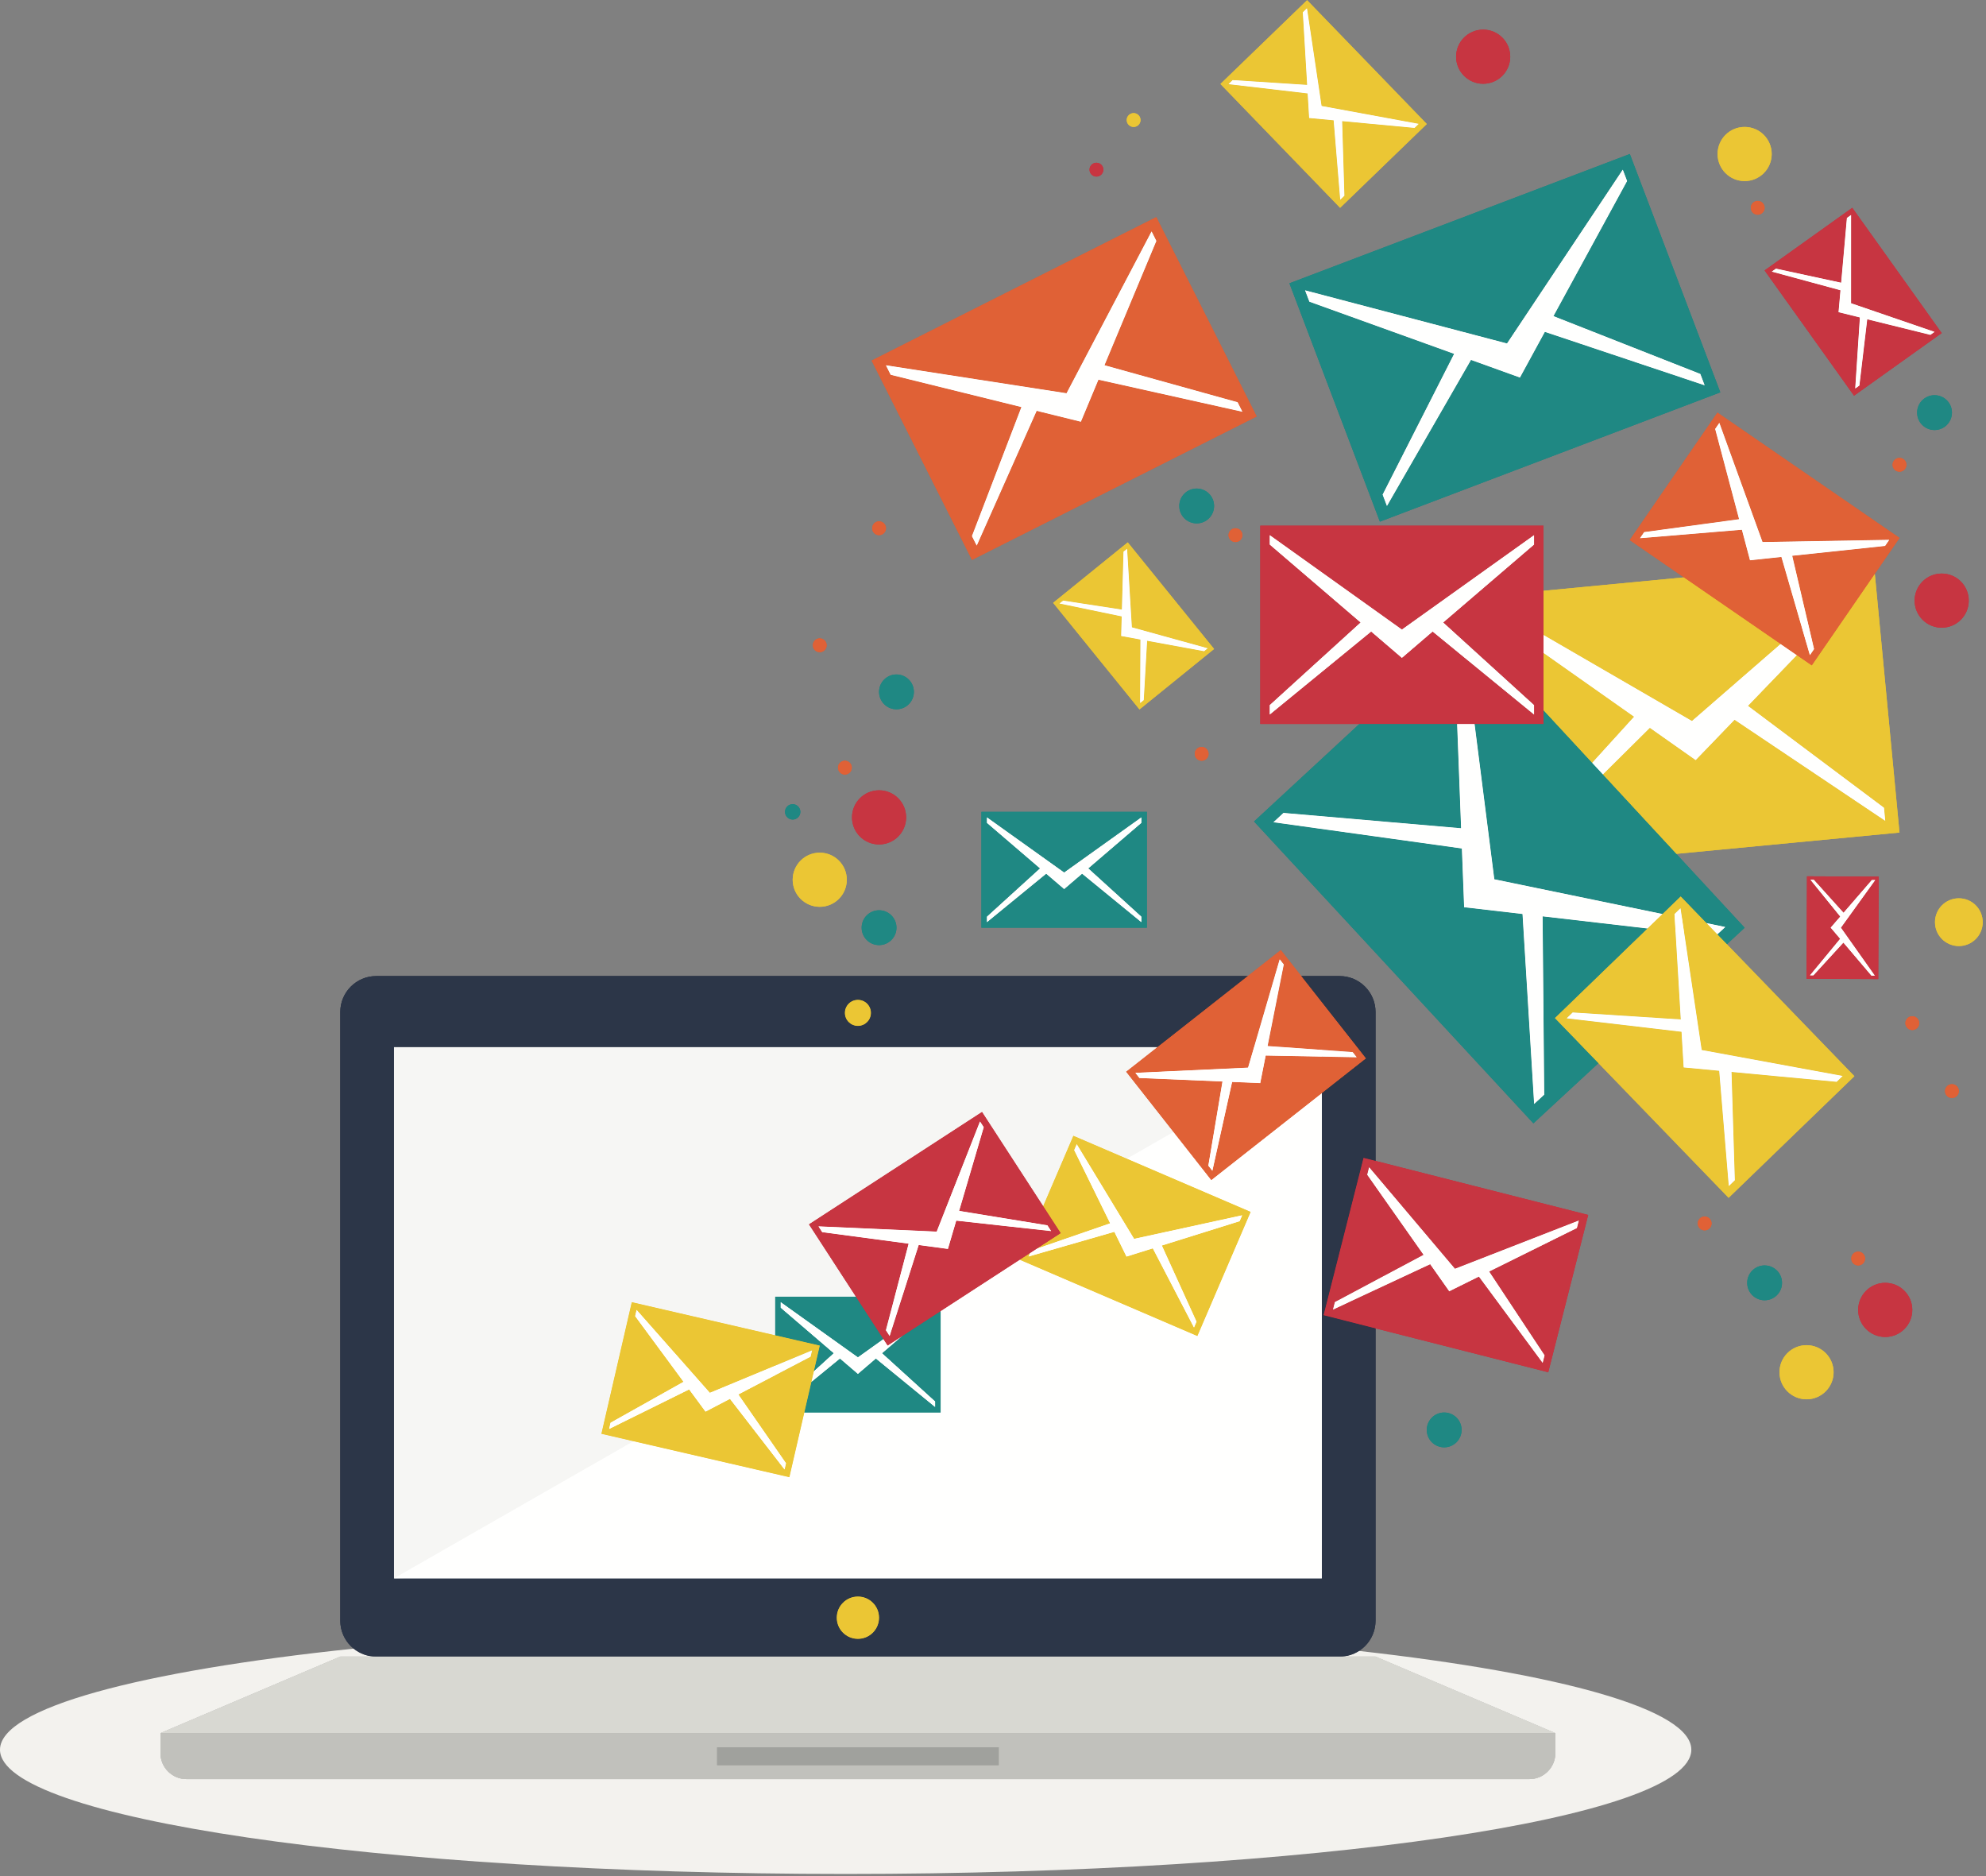 <?xml version="1.0" encoding="UTF-8"?>
<svg width="433px" height="409px" viewBox="0 0 433 409" version="1.1" xmlns="http://www.w3.org/2000/svg" xmlns:xlink="http://www.w3.org/1999/xlink">
    <rect x="0" y="0" width="433" height="409" fill="#808080" stroke="none"/>
    <!-- Generator: Sketch 48.2 (47327) - http://www.bohemiancoding.com/sketch -->
    <title>Graphic</title>
    <desc>Created with Sketch.</desc>
    <defs></defs>
    <g id="Message-Page" stroke="none" stroke-width="1" fill="none" fill-rule="evenodd" transform="translate(-158, -221)">
        <g id="Graphic" transform="translate(158, 221)">
            <g>
                <path d="M82.001,212.763 L292.092,212.763 C296.387,212.763 299.9,216.276 299.9,220.571 L299.9,353.297 C299.9,357.591 296.387,361.104 292.092,361.104 L82.001,361.104 C77.707,361.104 74.194,357.591 74.194,353.297 L74.194,220.571 C74.194,216.276 77.707,212.763 82.001,212.763" id="Fill-30" fill="#1E273B"></path>
                <polyline id="Fill-31" fill="#F6F6F4" points="85.904 228.251 288.188 228.251 288.188 336.847 85.904 344.056 85.904 228.251"></polyline>
                <path d="M187.047,223.622 C188.615,223.622 189.886,222.352 189.886,220.784 C189.886,219.216 188.615,217.945 187.047,217.945 C185.478,217.945 184.208,219.216 184.208,220.784 C184.208,222.352 185.478,223.622 187.047,223.622" id="Fill-32" fill="#EBC62A"></path>
                <path d="M187.046,357.235 C189.593,357.235 191.659,355.17 191.659,352.622 C191.659,350.074 189.593,348.01 187.046,348.01 C184.496,348.01 182.433,350.074 182.433,352.622 C182.433,355.17 184.496,357.235 187.046,357.235" id="Fill-33" fill="#EBC62A"></path>
                <polyline id="Fill-34" fill="#D8D8D2" points="74.194 361.104 299.9 361.104 339.101 377.782 34.993 377.782 74.194 361.104"></polyline>
                <path d="M34.993,377.782 L339.101,377.782 L339.101,382.16 C339.101,385.262 336.561,387.802 333.458,387.802 L40.635,387.802 C37.532,387.802 34.993,385.263 34.993,382.16 L34.993,377.782" id="Fill-35" fill="#C1C1BC"></path>
                <polygon id="Fill-36" fill="#9C9D99" points="156.332 384.782 217.76 384.782 217.76 380.866 156.332 380.866"></polygon>
                <polyline id="Fill-37" fill="#FFFFFE" points="85.904 344.056 288.188 344.056 288.188 228.251 85.904 344.056"></polyline>
                <path d="M406.162,127.859 L381.093,153.862 L410.761,176.076 L411.03,178.913 L378.18,156.886 L369.701,165.68 L359.711,158.646 L331.617,186.486 L331.346,183.649 L356.276,156.228 L326.748,135.432 L326.477,132.596 L368.89,157.171 L405.891,125.023 L406.162,127.859 M323.368,130.031 L329.048,189.592 L414.138,181.476 L408.456,121.917 L323.368,130.031" id="Fill-38" fill="#EBC62A"></path>
                <polyline id="Fill-39" fill="#FFFFFE" points="406.162 127.859 381.093 153.862 410.761 176.076 411.03 178.913 378.18 156.886 369.701 165.68 359.711 158.646 331.617 186.486 331.346 183.649 356.276 156.228 326.748 135.432 326.477 132.596 368.89 157.171 405.891 125.023 406.162 127.859"></polyline>
                <path d="M279.892,210.234 L276.367,228.012 L294.917,229.34 L295.801,230.464 L275.956,230.079 L274.764,236.093 L268.638,235.834 L264.331,255.21 L263.448,254.086 L266.533,235.745 L248.424,234.979 L247.54,233.855 L272.113,232.721 L279.008,209.11 L279.892,210.234 M245.532,233.615 L264.092,257.217 L297.809,230.704 L279.249,207.102 L245.532,233.615" id="Fill-40" fill="#DF582B"></path>
                <polyline id="Fill-41" fill="#FFFFFE" points="279.892 210.234 276.367 228.012 294.917 229.34 295.801 230.464 275.956 230.079 274.764 236.093 268.638 235.834 264.331 255.21 263.448 254.086 266.533 235.745 248.424 234.979 247.54 233.855 272.113 232.721 279.008 209.11 279.892 210.234"></polyline>
                <path d="M410.994,118.997 L390.748,121.146 L395.513,141.487 L394.603,142.81 L388.393,121.396 L381.545,122.124 L379.779,115.467 L357.56,117.313 L358.471,115.989 L379.172,113.178 L373.952,93.499 L374.863,92.176 L384.277,118.155 L411.905,117.674 L410.994,118.997 M374.45,89.942 L355.327,117.725 L395.015,145.043 L414.138,117.262 L374.45,89.942" id="Fill-42" fill="#DF582B"></path>
                <polyline id="Fill-43" fill="#FFFFFE" points="410.994 118.997 390.748 121.146 395.513 141.487 394.603 142.81 388.393 121.396 381.545 122.124 379.779 115.467 357.56 117.313 358.471 115.989 379.172 113.178 373.952 93.499 374.863 92.176 384.277 118.155 411.905 117.674 410.994 118.997"></polyline>
                <path d="M252.116,52.515 L240.802,79.613 L269.832,87.683 L270.874,89.752 L239.487,82.764 L235.661,91.929 L226.017,89.549 L212.951,118.93 L211.909,116.862 L222.701,88.731 L194.193,81.693 L193.152,79.625 L232.533,85.723 L251.074,50.446 L252.116,52.515 M190.04,78.599 L211.924,122.042 L273.985,90.779 L252.101,47.336 L190.04,78.599" id="Fill-44" fill="#DF582B"></path>
                <polyline id="Fill-45" fill="#FFFFFE" points="252.116 52.515 240.802 79.613 269.832 87.683 270.874 89.752 239.487 82.764 235.661 91.929 226.017 89.549 212.951 118.93 211.909 116.862 222.701 88.731 194.193 81.693 193.152 79.625 232.533 85.723 251.074 50.446 252.116 52.515"></polyline>
                <path d="M248.846,179.372 L237.273,189.291 L248.846,199.812 L248.846,201.014 L235.927,190.445 L232.014,193.8 L228.098,190.445 L215.181,201.014 L215.181,199.812 L226.752,189.291 L215.181,179.372 L215.181,178.17 L232.014,190.193 L248.846,178.17 L248.846,179.372 Z M213.978,202.216 L250.048,202.216 L250.048,176.968 L213.978,176.968 L213.978,202.216 Z" id="Fill-46" fill="#16837E"></path>
                <polyline id="Fill-47" fill="#FFFFFE" points="248.846 179.372 237.273 189.291 248.846 199.812 248.846 201.014 235.927 190.445 232.014 193.8 228.098 190.445 215.181 201.014 215.181 199.812 226.752 189.291 215.181 179.372 215.181 178.17 232.014 190.193 248.846 178.17 248.846 179.372"></polyline>
                <path d="M203.88,285.052 L192.308,294.971 L203.88,305.492 L203.88,306.694 L190.961,296.125 L187.047,299.48 L183.133,296.125 L170.215,306.694 L170.215,305.492 L181.786,294.971 L170.215,285.052 L170.215,283.849 L187.047,295.873 L203.88,283.849 L203.88,285.052 Z M169.013,307.896 L205.082,307.896 L205.082,282.648 L169.013,282.648 L169.013,307.896 Z" id="Fill-48" fill="#16837E"></path>
                <polyline id="Fill-49" fill="#FFFFFE" points="203.88 285.052 192.308 294.971 203.88 305.492 203.88 306.694 190.961 296.125 187.047 299.48 183.133 296.125 170.215 306.694 170.215 305.492 181.786 294.971 170.215 285.052 170.215 283.849 187.047 295.873 203.88 283.849 203.88 285.052"></polyline>
                <path d="M373.961,204.096 L336.327,199.736 L336.677,238.609 L334.483,240.64 L331.951,199.229 L319.221,197.754 L318.731,184.948 L277.639,179.229 L279.832,177.199 L318.563,180.544 L317.117,142.686 L319.31,140.656 L325.801,191.663 L376.155,202.066 L373.961,204.096 M319.473,136.432 L273.415,179.066 L334.32,244.863 L380.378,202.23 L319.473,136.432" id="Fill-50" fill="#16837E"></path>
                <polyline id="Fill-51" fill="#FFFFFE" points="373.961 204.096 336.327 199.736 336.677 238.609 334.483 240.64 331.951 199.229 319.221 197.754 318.731 184.948 277.639 179.229 279.832 177.199 318.563 180.544 317.117 142.686 319.31 140.656 325.801 191.663 376.155 202.066 373.961 204.096"></polyline>
                <path d="M354.748,39.457 L338.688,68.909 L370.719,81.512 L371.659,83.987 L336.82,72.334 L331.388,82.296 L320.712,78.451 L302.39,110.291 L301.45,107.818 L317.041,77.129 L285.48,65.761 L284.54,63.287 L328.57,74.873 L353.809,36.982 L354.748,39.457 M281.127,61.753 L300.855,113.705 L375.072,85.521 L355.343,33.57 L281.127,61.753" id="Fill-52" fill="#16837E"></path>
                <polyline id="Fill-53" fill="#FFFFFE" points="354.748 39.457 338.688 68.909 370.719 81.512 371.659 83.987 336.82 72.334 331.388 82.296 320.712 78.451 302.39 110.291 301.45 107.818 317.041 77.129 285.48 65.761 284.54 63.287 328.57 74.873 353.809 36.982 354.748 39.457"></polyline>
                <path d="M262.526,141.943 L250.097,139.664 L249.359,152.608 L248.584,153.236 L248.652,139.399 L244.449,138.628 L244.567,134.356 L231.018,131.549 L231.792,130.922 L244.608,132.887 L244.96,120.256 L245.734,119.629 L246.772,136.746 L263.3,141.315 L262.526,141.943 M245.88,118.227 L229.616,131.402 L248.438,154.638 L264.702,141.462 L245.88,118.227" id="Fill-54" fill="#EBC62A"></path>
                <polyline id="Fill-55" fill="#FFFFFE" points="262.526 141.943 250.097 139.664 249.359 152.608 248.584 153.236 248.652 139.399 244.449 138.628 244.567 134.356 231.018 131.549 231.792 130.922 244.608 132.887 244.96 120.256 245.734 119.629 246.772 136.746 263.3 141.315 262.526 141.943"></polyline>
                <path d="M308.407,27.873 L292.613,26.389 L293.111,42.659 L292.211,43.529 L290.775,26.216 L285.433,25.714 L285.112,20.357 L267.858,18.337 L268.758,17.467 L285.002,18.516 L284.054,2.68 L284.953,1.811 L288.133,23.105 L309.307,27.004 L308.407,27.873 M284.983,0.041 L266.088,18.306 L292.182,45.298 L311.076,27.033 L284.983,0.041" id="Fill-56" fill="#EBC62A"></path>
                <polyline id="Fill-57" fill="#FFFFFE" points="308.407 27.873 292.613 26.389 293.111 42.659 292.211 43.529 290.775 26.216 285.433 25.714 285.112 20.357 267.858 18.337 268.758 17.467 285.002 18.516 284.054 2.68 284.953 1.811 288.133 23.105 309.307 27.004 308.407 27.873"></polyline>
                <path d="M400.432,235.804 L377.508,233.65 L378.232,257.264 L376.926,258.527 L374.842,233.399 L367.088,232.67 L366.622,224.896 L341.58,221.963 L342.886,220.7 L366.462,222.223 L365.086,199.24 L366.392,197.977 L371.007,228.883 L401.738,234.542 L400.432,235.804 M366.434,195.409 L339.012,221.918 L376.883,261.094 L404.306,234.585 L366.434,195.409" id="Fill-58" fill="#EBC62A"></path>
                <polyline id="Fill-59" fill="#FFFFFE" points="400.432 235.804 377.508 233.65 378.232 257.264 376.926 258.527 374.842 233.399 367.088 232.67 366.622 224.896 341.58 221.963 342.886 220.7 366.462 222.223 365.086 199.24 366.392 197.977 371.007 228.883 401.738 234.542 400.432 235.804"></polyline>
                <path d="M176.729,295.727 L160.979,303.961 L171.367,318.95 L171.052,320.316 L159.148,304.919 L153.82,307.704 L150.252,302.866 L132.804,311.486 L133.119,310.119 L149.026,301.202 L138.481,286.896 L138.796,285.53 L154.767,303.606 L177.044,294.361 L176.729,295.727 M137.745,283.849 L131.122,312.536 L172.102,321.997 L178.726,293.311 L137.745,283.849" id="Fill-60" fill="#EBC62A"></path>
                <polyline id="Fill-61" fill="#FFFFFE" points="176.729 295.727 160.979 303.961 171.367 318.95 171.052 320.316 159.148 304.919 153.82 307.704 150.252 302.866 132.804 311.486 133.119 310.119 149.026 301.202 138.481 286.896 138.796 285.53 154.767 303.606 177.044 294.361 176.729 295.727"></polyline>
                <path d="M270.278,266.19 L253.315,271.495 L260.876,288.091 L260.322,289.379 L251.342,272.113 L245.605,273.906 L242.954,268.511 L224.251,273.894 L224.804,272.606 L242.042,266.656 L234.206,250.705 L234.759,249.416 L247.265,270.042 L270.83,264.902 L270.278,266.19 M234.023,247.575 L222.409,274.628 L261.058,291.22 L272.671,264.167 L234.023,247.575" id="Fill-62" fill="#EBC62A"></path>
                <polyline id="Fill-63" fill="#FFFFFE" points="270.278 266.19 253.315 271.495 260.876 288.091 260.322 289.379 251.342 272.113 245.605 273.906 242.954 268.511 224.251 273.894 224.804 272.606 242.042 266.656 234.206 250.705 234.759 249.416 247.265 270.042 270.83 264.902 270.278 266.19"></polyline>
                <path d="M334.462,118.709 L314.653,135.689 L334.462,153.696 L334.462,155.754 L312.35,137.663 L305.65,143.406 L298.949,137.663 L276.837,155.754 L276.837,153.696 L296.646,135.689 L276.837,118.709 L276.837,116.652 L305.65,137.231 L334.462,116.652 L334.462,118.709 Z M274.779,157.812 L336.52,157.812 L336.52,114.594 L274.779,114.594 L274.779,157.812 Z" id="Fill-64" fill="#C52936"></path>
                <polyline id="Fill-65" fill="#FFFFFE" points="334.462 118.709 314.653 135.689 334.462 153.696 334.462 155.754 312.35 137.663 305.65 143.406 298.949 137.663 276.837 155.754 276.837 153.696 296.646 135.689 276.837 118.709 276.837 116.652 305.65 137.231 334.462 116.652 334.462 118.709"></polyline>
                <path d="M343.803,267.684 L324.669,277.161 L336.754,295.436 L336.339,297.068 L322.444,278.263 L315.973,281.468 L311.815,275.563 L290.63,285.458 L291.044,283.826 L310.385,273.533 L298.094,256.073 L298.508,254.441 L317.217,276.571 L344.217,266.052 L343.803,267.684 M297.29,252.393 L288.582,286.676 L337.557,299.116 L346.265,264.834 L297.29,252.393" id="Fill-66" fill="#C52936"></path>
                <polyline id="Fill-67" fill="#FFFFFE" points="343.803 267.684 324.669 277.161 336.754 295.436 336.339 297.068 322.444 278.263 315.973 281.468 311.815 275.563 290.63 285.458 291.044 283.826 310.385 273.533 298.094 256.073 298.508 254.441 317.217 276.571 344.217 266.052 343.803 267.684"></polyline>
                <path d="M214.482,245.71 L209.113,263.949 L228.366,267.094 L229.183,268.351 L208.489,266.07 L206.673,272.238 L200.299,271.388 L193.964,291.22 L193.147,289.962 L198.107,271.095 L179.263,268.579 L178.446,267.321 L204.223,268.465 L213.664,244.452 L214.482,245.71 M176.371,266.88 L193.523,293.295 L231.257,268.793 L214.106,242.378 L176.371,266.88" id="Fill-68" fill="#C52936"></path>
                <polyline id="Fill-69" fill="#FFFFFE" points="214.482 245.71 209.113 263.949 228.366 267.094 229.183 268.351 208.489 266.07 206.673 272.238 200.299 271.388 193.964 291.22 193.147 289.962 198.107 271.095 179.263 268.579 178.446 267.321 204.223 268.465 213.664 244.452 214.482 245.71"></polyline>
                <path d="M420.87,72.992 L407.106,69.593 L405.397,84.039 L404.488,84.689 L405.506,69.197 L400.85,68.048 L401.275,63.271 L386.292,59.205 L387.203,58.556 L401.421,61.629 L402.674,47.509 L403.585,46.859 L403.581,66.099 L421.78,72.342 L420.87,72.992 M403.845,45.298 L384.732,58.945 L404.227,86.248 L423.339,72.603 L403.845,45.298" id="Fill-70" fill="#C52936"></path>
                <polyline id="Fill-71" fill="#FFFFFE" points="420.87 72.992 407.106 69.593 405.397 84.039 404.488 84.689 405.506 69.197 400.85 68.048 401.275 63.271 386.292 59.205 387.203 58.556 401.421 61.629 402.674 47.509 403.585 46.859 403.581 66.099 421.78 72.342 420.87 72.992"></polyline>
                <path d="M408.019,212.665 L401.909,205.473 L395.364,212.609 L394.62,212.606 L401.199,204.637 L399.132,202.205 L401.221,199.791 L394.713,191.764 L395.457,191.768 L401.939,198.961 L408.111,191.823 L408.855,191.827 L401.366,202.215 L408.763,212.668 L408.019,212.665 M409.603,191.086 L393.972,191.016 L393.873,213.347 L409.504,213.416 L409.603,191.086" id="Fill-72" fill="#C52936"></path>
                <polyline id="Fill-73" fill="#FFFFFE" points="408.019 212.665 401.909 205.473 395.364 212.609 394.62 212.606 401.199 204.637 399.132 202.205 401.221 199.791 394.713 191.764 395.457 191.768 401.939 198.961 408.111 191.823 408.855 191.827 401.366 202.215 408.763 212.668 408.019 212.665"></polyline>
                <path d="M184.625,191.764 C184.625,195.022 181.983,197.663 178.726,197.663 C175.468,197.663 172.826,195.022 172.826,191.764 C172.826,188.506 175.468,185.865 178.726,185.865 C181.983,185.865 184.625,188.506 184.625,191.764" id="Fill-74" fill="#EBC62A"></path>
                <path d="M432.284,201.014 C432.284,203.888 429.955,206.217 427.081,206.217 C424.207,206.217 421.877,203.888 421.877,201.014 C421.877,198.14 424.207,195.811 427.081,195.811 C429.955,195.811 432.284,198.14 432.284,201.014" id="Fill-75" fill="#EBC62A"></path>
                <path d="M399.772,299.116 C399.772,302.374 397.131,305.015 393.873,305.015 C390.615,305.015 387.974,302.374 387.974,299.116 C387.974,295.858 390.615,293.217 393.873,293.217 C397.131,293.217 399.772,295.858 399.772,299.116" id="Fill-76" fill="#EBC62A"></path>
                <path d="M386.277,33.57 C386.277,36.827 383.636,39.469 380.378,39.469 C377.12,39.469 374.479,36.827 374.479,33.57 C374.479,30.312 377.12,27.67 380.378,27.67 C383.636,27.67 386.277,30.312 386.277,33.57" id="Fill-77" fill="#EBC62A"></path>
                <path d="M329.267,12.36 C329.267,15.618 326.626,18.259 323.368,18.259 C320.11,18.259 317.469,15.618 317.469,12.36 C317.469,9.102 320.11,6.461 323.368,6.461 C326.626,6.461 329.267,9.102 329.267,12.36" id="Fill-78" fill="#C52936"></path>
                <path d="M429.238,130.922 C429.238,134.18 426.597,136.821 423.339,136.821 C420.082,136.821 417.44,134.18 417.44,130.922 C417.44,127.664 420.082,125.023 423.339,125.023 C426.597,125.023 429.238,127.664 429.238,130.922" id="Fill-79" fill="#C52936"></path>
                <path d="M416.929,285.53 C416.929,288.788 414.288,291.43 411.03,291.43 C407.772,291.43 405.131,288.788 405.131,285.53 C405.131,282.273 407.772,279.631 411.03,279.631 C414.288,279.631 416.929,282.273 416.929,285.53" id="Fill-80" fill="#C52936"></path>
                <path d="M197.558,178.17 C197.558,181.427 194.917,184.069 191.659,184.069 C188.401,184.069 185.76,181.427 185.76,178.17 C185.76,174.912 188.401,172.27 191.659,172.27 C194.917,172.27 197.558,174.912 197.558,178.17" id="Fill-81" fill="#C52936"></path>
                <path d="M199.249,150.813 C199.249,152.909 197.55,154.608 195.454,154.608 C193.358,154.608 191.659,152.909 191.659,150.813 C191.659,148.717 193.358,147.018 195.454,147.018 C197.55,147.018 199.249,148.717 199.249,150.813" id="Fill-82" fill="#16837E"></path>
                <path d="M264.702,110.291 C264.702,112.387 263.003,114.086 260.907,114.086 C258.812,114.086 257.112,112.387 257.112,110.291 C257.112,108.195 258.812,106.496 260.907,106.496 C263.003,106.496 264.702,108.195 264.702,110.291" id="Fill-83" fill="#16837E"></path>
                <path d="M425.575,89.942 C425.575,92.038 423.876,93.737 421.78,93.737 C419.685,93.737 417.985,92.038 417.985,89.942 C417.985,87.846 419.685,86.147 421.78,86.147 C423.876,86.147 425.575,87.846 425.575,89.942" id="Fill-84" fill="#16837E"></path>
                <path d="M388.528,279.631 C388.528,281.727 386.829,283.427 384.733,283.427 C382.637,283.427 380.937,281.727 380.937,279.631 C380.937,277.536 382.637,275.837 384.733,275.837 C386.829,275.837 388.528,277.536 388.528,279.631" id="Fill-85" fill="#16837E"></path>
                <path d="M318.667,311.691 C318.667,313.787 316.968,315.487 314.872,315.487 C312.776,315.487 311.076,313.787 311.076,311.691 C311.076,309.595 312.776,307.896 314.872,307.896 C316.968,307.896 318.667,309.595 318.667,311.691" id="Fill-86" fill="#16837E"></path>
                <path d="M195.454,202.216 C195.454,204.312 193.755,206.011 191.659,206.011 C189.563,206.011 187.864,204.312 187.864,202.216 C187.864,200.12 189.563,198.421 191.659,198.421 C193.755,198.421 195.454,200.12 195.454,202.216" id="Fill-87" fill="#16837E"></path>
                <path d="M263.497,164.319 C263.497,165.15 262.822,165.824 261.991,165.824 C261.16,165.824 260.485,165.15 260.485,164.319 C260.485,163.487 261.16,162.813 261.991,162.813 C262.822,162.813 263.497,163.487 263.497,164.319" id="Fill-88" fill="#DF582B"></path>
                <path d="M406.638,274.331 C406.638,275.162 405.963,275.837 405.132,275.837 C404.3,275.837 403.626,275.162 403.626,274.331 C403.626,273.5 404.3,272.825 405.132,272.825 C405.963,272.825 406.638,273.5 406.638,274.331" id="Fill-89" fill="#DF582B"></path>
                <path d="M427.081,237.835 C427.081,238.666 426.406,239.34 425.575,239.34 C424.744,239.34 424.069,238.666 424.069,237.835 C424.069,237.003 424.744,236.329 425.575,236.329 C426.406,236.329 427.081,237.003 427.081,237.835" id="Fill-90" fill="#DF582B"></path>
                <path d="M373.165,266.685 C373.165,267.516 372.491,268.19 371.659,268.19 C370.828,268.19 370.153,267.516 370.153,266.685 C370.153,265.853 370.828,265.179 371.659,265.179 C372.491,265.179 373.165,265.853 373.165,266.685" id="Fill-91" fill="#DF582B"></path>
                <path d="M418.436,223.021 C418.436,223.852 417.761,224.526 416.93,224.526 C416.099,224.526 415.424,223.852 415.424,223.021 C415.424,222.189 416.099,221.515 416.93,221.515 C417.761,221.515 418.436,222.189 418.436,223.021" id="Fill-92" fill="#DF582B"></path>
                <path d="M415.644,101.312 C415.644,102.143 414.97,102.818 414.138,102.818 C413.307,102.818 412.633,102.143 412.633,101.312 C412.633,100.481 413.307,99.807 414.138,99.807 C414.97,99.807 415.644,100.481 415.644,101.312" id="Fill-93" fill="#DF582B"></path>
                <path d="M384.732,45.298 C384.732,46.129 384.058,46.804 383.227,46.804 C382.395,46.804 381.721,46.129 381.721,45.298 C381.721,44.467 382.395,43.793 383.227,43.793 C384.058,43.793 384.732,44.467 384.732,45.298" id="Fill-94" fill="#DF582B"></path>
                <path d="M270.87,116.652 C270.87,117.482 270.196,118.157 269.364,118.157 C268.533,118.157 267.858,117.482 267.858,116.652 C267.858,115.82 268.533,115.146 269.364,115.146 C270.196,115.146 270.87,115.82 270.87,116.652" id="Fill-95" fill="#DF582B"></path>
                <path d="M185.714,167.33 C185.714,168.161 185.04,168.836 184.208,168.836 C183.377,168.836 182.703,168.161 182.703,167.33 C182.703,166.498 183.377,165.824 184.208,165.824 C185.04,165.824 185.714,166.498 185.714,167.33" id="Fill-96" fill="#DF582B"></path>
                <path d="M180.231,140.656 C180.231,141.486 179.557,142.161 178.726,142.161 C177.894,142.161 177.219,141.486 177.219,140.656 C177.219,139.824 177.894,139.15 178.726,139.15 C179.557,139.15 180.231,139.824 180.231,140.656" id="Fill-97" fill="#DF582B"></path>
                <path d="M193.164,115.146 C193.164,115.977 192.49,116.652 191.659,116.652 C190.827,116.652 190.153,115.977 190.153,115.146 C190.153,114.315 190.827,113.64 191.659,113.64 C192.49,113.64 193.164,114.315 193.164,115.146" id="Fill-98" fill="#DF582B"></path>
                <path d="M240.557,36.982 C240.557,37.814 239.883,38.488 239.052,38.488 C238.22,38.488 237.545,37.814 237.545,36.982 C237.545,36.152 238.22,35.477 239.052,35.477 C239.883,35.477 240.557,36.152 240.557,36.982" id="Fill-99" fill="#C52936"></path>
                <path d="M248.665,26.165 C248.665,26.996 247.991,27.67 247.16,27.67 C246.328,27.67 245.653,26.996 245.653,26.165 C245.653,25.334 246.328,24.66 247.16,24.66 C247.991,24.66 248.665,25.334 248.665,26.165" id="Fill-100" fill="#EBC62A"></path>
                <path d="M174.499,176.968 C174.499,177.891 173.75,178.64 172.827,178.64 C171.903,178.64 171.154,177.891 171.154,176.968 C171.154,176.045 171.903,175.295 172.827,175.295 C173.75,175.295 174.499,176.045 174.499,176.968" id="Fill-101" fill="#16837E"></path>
                <path d="M184.376,408.479 C82.548,408.479 0,396.352 0,381.393 C0,372.314 30.42,364.276 77.099,359.362 C78.441,360.45 80.149,361.104 82.001,361.104 L292.092,361.104 C293.637,361.104 295.081,360.649 296.297,359.867 C340.345,364.817 368.753,372.618 368.753,381.393 C368.753,396.352 286.205,408.479 184.376,408.479 M34.993,377.782 L34.993,382.16 C34.993,385.263 37.532,387.802 40.635,387.802 L333.458,387.802 C336.561,387.802 339.101,385.262 339.101,382.16 L339.101,377.782 L34.993,377.782 M339.101,377.782 L299.9,361.104 L74.194,361.104 L34.993,377.782 L339.101,377.782" id="Fill-134" fill="#F3F2EE"></path>
                <path d="M292.092,361.104 L82.001,361.104 C80.149,361.104 78.441,360.45 77.099,359.362 C75.33,357.928 74.194,355.738 74.194,353.297 L74.194,220.571 C74.194,216.276 77.707,212.763 82.001,212.763 L272.05,212.763 L252.354,228.251 L85.904,228.251 L85.904,344.056 L288.188,344.056 L288.188,238.269 L297.809,230.704 L283.7,212.763 L292.092,212.763 C296.387,212.763 299.9,216.276 299.9,220.571 L299.9,253.056 L297.29,252.393 L288.582,286.676 L299.9,289.551 L299.9,353.297 C299.9,356.046 298.46,358.475 296.297,359.867 C295.081,360.649 293.637,361.104 292.092,361.104 M187.046,348.01 C184.496,348.01 182.433,350.074 182.433,352.622 C182.433,355.17 184.496,357.235 187.046,357.235 C189.593,357.235 191.659,355.17 191.659,352.622 C191.659,350.074 189.593,348.01 187.046,348.01 M187.047,217.945 C185.478,217.945 184.208,219.216 184.208,220.784 C184.208,222.352 185.478,223.622 187.047,223.622 C188.615,223.622 189.886,222.352 189.886,220.784 C189.886,219.216 188.615,217.945 187.047,217.945" id="Fill-135" fill="#2C3648"></path>
                <polyline id="Fill-136" fill="#F6F6F4" points="85.904 344.056 85.904 228.251 252.354 228.251 245.532 233.615 255.865 246.756 245.687 252.583 234.023 247.575 227.439 262.912 214.106 242.378 176.371 266.88 186.61 282.648 169.013 282.648 169.013 291.069 137.745 283.849 131.122 312.536 138.135 314.155 85.904 344.056"></polyline>
                <path d="M187.047,223.622 C185.478,223.622 184.208,222.352 184.208,220.784 C184.208,219.216 185.478,217.945 187.047,217.945 C188.615,217.945 189.886,219.216 189.886,220.784 C189.886,222.352 188.615,223.622 187.047,223.622" id="Fill-137" fill="#EBC634"></path>
                <path d="M187.046,357.235 C184.496,357.235 182.433,355.17 182.433,352.622 C182.433,350.074 184.496,348.01 187.046,348.01 C189.593,348.01 191.659,350.074 191.659,352.622 C191.659,355.17 189.593,357.235 187.046,357.235" id="Fill-138" fill="#EBC634"></path>
                <polyline id="Fill-139" fill="#D8D8D2" points="339.101 377.782 34.993 377.782 74.194 361.104 299.9 361.104 339.101 377.782"></polyline>
                <path d="M333.458,387.802 L40.635,387.802 C37.532,387.802 34.993,385.263 34.993,382.16 L34.993,377.782 L339.101,377.782 L339.101,382.16 C339.101,385.262 336.561,387.802 333.458,387.802 Z M156.332,384.782 L217.76,384.782 L217.76,380.866 L156.332,380.866 L156.332,384.782 Z" id="Fill-140" fill="#C1C1BC"></path>
                <polygon id="Fill-141" fill="#A0A19D" points="156.332 384.782 217.76 384.782 217.76 380.866 156.332 380.866"></polygon>
                <polyline id="Fill-142" fill="#FFFFFE" points="288.188 344.056 85.904 344.056 138.135 314.155 172.102 321.997 175.358 307.896 205.082 307.896 205.082 285.789 222.463 274.503 222.409 274.628 261.058 291.22 272.671 264.167 245.687 252.583 255.865 246.756 264.092 257.217 288.188 238.269 288.188 344.056"></polyline>
                <path d="M365.465,186.119 L349.449,168.816 L359.711,158.646 L369.701,165.68 L378.18,156.886 L411.03,178.913 L410.761,176.076 L381.093,153.862 L391.757,142.801 L395.015,145.043 L408.757,125.079 L414.138,181.476 L365.465,186.119 M347.12,166.3 L336.52,154.849 L336.52,142.315 L356.276,156.228 L347.12,166.3 M368.89,157.171 L336.52,138.416 L336.52,128.777 L367.142,125.857 L388.226,140.371 L368.89,157.171" id="Fill-143" fill="#EBC634"></path>
                <polyline id="Fill-144" fill="#FFFFFE" points="411.03 178.913 378.18 156.886 369.701 165.68 359.711 158.646 349.449 168.816 347.12 166.3 356.276 156.228 336.52 142.315 336.52 138.416 368.89 157.171 388.226 140.371 391.757 142.801 381.093 153.862 410.761 176.076 411.03 178.913"></polyline>
                <path d="M264.092,257.217 L245.532,233.615 L279.249,207.102 L297.809,230.704 L264.092,257.217 M263.448,254.086 L264.331,255.21 L268.638,235.834 L274.764,236.093 L275.956,230.079 L295.801,230.464 L294.917,229.34 L276.367,228.012 L279.892,210.234 L279.008,209.11 L272.113,232.721 L247.54,233.855 L248.424,234.979 L266.533,235.745 L263.448,254.086" id="Fill-145" fill="#E06136"></path>
                <polyline id="Fill-146" fill="#FFFFFE" points="264.331 255.21 263.448 254.086 266.533 235.745 248.424 234.979 247.54 233.855 272.113 232.721 279.008 209.11 279.892 210.234 276.367 228.012 294.917 229.34 295.801 230.464 275.956 230.079 274.764 236.093 268.638 235.834 264.331 255.21"></polyline>
                <path d="M395.015,145.043 L355.327,117.725 L374.45,89.942 L414.138,117.262 L395.015,145.043 M388.393,121.396 L394.603,142.81 L395.513,141.487 L390.748,121.146 L410.994,118.997 L411.905,117.674 L384.277,118.155 L374.863,92.176 L373.952,93.499 L379.172,113.178 L358.471,115.989 L357.56,117.313 L379.779,115.467 L381.545,122.124 L388.393,121.396" id="Fill-147" fill="#E06136"></path>
                <polyline id="Fill-148" fill="#FFFFFE" points="394.603 142.81 388.393 121.396 381.545 122.124 379.779 115.467 357.56 117.313 358.471 115.989 379.172 113.178 373.952 93.499 374.863 92.176 384.277 118.155 411.905 117.674 410.994 118.997 390.748 121.146 395.513 141.487 394.603 142.81"></polyline>
                <path d="M211.924,122.042 L190.04,78.599 L252.101,47.336 L273.985,90.779 L211.924,122.042 M211.909,116.862 L212.951,118.93 L226.017,89.549 L235.661,91.929 L239.487,82.764 L270.874,89.752 L269.832,87.683 L240.802,79.613 L252.116,52.515 L251.074,50.446 L232.533,85.723 L193.152,79.625 L194.193,81.693 L222.701,88.731 L211.909,116.862" id="Fill-149" fill="#E06136"></path>
                <polyline id="Fill-150" fill="#FFFFFE" points="212.951 118.93 211.909 116.862 222.701 88.731 194.193 81.693 193.152 79.625 232.533 85.723 251.074 50.446 252.116 52.515 240.802 79.613 269.832 87.683 270.874 89.752 239.487 82.764 235.661 91.929 226.017 89.549 212.951 118.93"></polyline>
                <path d="M213.978,202.216 L250.048,202.216 L250.048,176.968 L213.978,176.968 L213.978,202.216 Z M235.927,190.445 L248.846,201.014 L248.846,199.812 L237.273,189.291 L248.846,179.372 L248.846,178.17 L232.014,190.193 L215.181,178.17 L215.181,179.372 L226.752,189.291 L215.181,199.812 L215.181,201.014 L228.098,190.445 L232.014,193.8 L235.927,190.445 Z" id="Fill-151" fill="#1F8883"></path>
                <polyline id="Fill-152" fill="#FFFFFE" points="248.846 201.014 235.927 190.445 232.014 193.8 228.098 190.445 215.181 201.014 215.181 199.812 226.752 189.291 215.181 179.372 215.181 178.17 232.014 190.193 248.846 178.17 248.846 179.372 237.273 189.291 248.846 199.812 248.846 201.014"></polyline>
                <path d="M205.082,307.896 L175.358,307.896 L176.898,301.226 L183.133,296.125 L187.047,299.48 L190.961,296.125 L203.88,306.694 L203.88,305.492 L192.308,294.971 L196.578,291.311 L205.082,285.789 L205.082,307.896 M177.427,298.935 L178.726,293.311 L169.013,291.069 L169.013,282.648 L186.61,282.648 L192.615,291.896 L187.047,295.873 L170.215,283.849 L170.215,285.052 L181.786,294.971 L177.427,298.935" id="Fill-153" fill="#1F8883"></path>
                <polyline id="Fill-154" fill="#FFFFFE" points="203.88 306.694 190.961 296.125 187.047 299.48 183.133 296.125 176.898 301.226 177.427 298.935 181.786 294.971 170.215 285.052 170.215 283.849 187.047 295.873 192.615 291.896 193.523 293.295 196.578 291.311 192.308 294.971 203.88 305.492 203.88 306.694"></polyline>
                <path d="M334.32,244.863 L273.415,179.066 L296.376,157.812 L317.695,157.812 L318.563,180.544 L279.832,177.199 L277.639,179.229 L318.731,184.948 L319.221,197.754 L331.951,199.229 L334.483,240.64 L336.677,238.609 L336.327,199.736 L359.215,202.388 L339.012,221.918 L348.502,231.736 L334.32,244.863 M376.5,205.82 L374.421,203.67 L376.155,202.066 L372.05,201.218 L366.434,195.409 L362.472,199.239 L325.801,191.663 L321.494,157.812 L336.52,157.812 L336.52,154.849 L380.378,202.23 L376.5,205.82" id="Fill-155" fill="#1F8883"></path>
                <path d="M334.483,240.64 L331.951,199.229 L319.221,197.754 L318.731,184.948 L277.639,179.229 L279.832,177.199 L318.563,180.544 L317.695,157.812 L321.494,157.812 L325.801,191.663 L362.472,199.239 L359.215,202.388 L336.327,199.736 L336.677,238.609 L334.483,240.64 M374.421,203.67 L372.05,201.218 L376.155,202.066 L374.421,203.67" id="Fill-156" fill="#FFFFFE"></path>
                <path d="M300.855,113.705 L281.127,61.753 L355.343,33.57 L375.072,85.521 L300.855,113.705 M301.45,107.818 L302.39,110.291 L320.712,78.451 L331.388,82.296 L336.82,72.334 L371.659,83.987 L370.719,81.512 L338.688,68.909 L354.748,39.457 L353.809,36.982 L328.57,74.873 L284.54,63.287 L285.48,65.761 L317.041,77.129 L301.45,107.818" id="Fill-157" fill="#1F8883"></path>
                <polyline id="Fill-158" fill="#FFFFFE" points="302.39 110.291 301.45 107.818 317.041 77.129 285.48 65.761 284.54 63.287 328.57 74.873 353.809 36.982 354.748 39.457 338.688 68.909 370.719 81.512 371.659 83.987 336.82 72.334 331.388 82.296 320.712 78.451 302.39 110.291"></polyline>
                <path d="M248.438,154.638 L229.616,131.402 L245.88,118.227 L264.702,141.462 L248.438,154.638 M248.652,139.399 L248.584,153.236 L249.359,152.608 L250.097,139.664 L262.526,141.943 L263.3,141.315 L246.772,136.746 L245.734,119.629 L244.96,120.256 L244.608,132.887 L231.792,130.922 L231.018,131.549 L244.567,134.356 L244.449,138.628 L248.652,139.399" id="Fill-159" fill="#EBC634"></path>
                <polyline id="Fill-160" fill="#FFFFFE" points="248.584 153.236 248.584 153.236 248.652 139.399 244.449 138.628 244.567 134.356 231.018 131.549 231.792 130.922 244.608 132.887 244.96 120.256 245.734 119.629 246.772 136.746 263.3 141.315 262.526 141.943 250.097 139.664 249.359 152.608 248.584 153.236"></polyline>
                <path d="M292.182,45.298 L266.088,18.306 L284.983,0.041 L311.076,27.033 L292.182,45.298 M267.858,18.337 L285.112,20.357 L285.433,25.714 L290.775,26.216 L292.211,43.529 L293.111,42.659 L292.613,26.389 L308.407,27.873 L309.307,27.004 L288.133,23.105 L284.953,1.811 L284.054,2.68 L285.002,18.516 L268.758,17.467 L267.858,18.337" id="Fill-161" fill="#EBC634"></path>
                <polyline id="Fill-162" fill="#FFFFFE" points="292.211 43.529 290.775 26.216 285.433 25.714 285.112 20.357 267.858 18.337 268.758 17.467 285.002 18.516 284.054 2.68 284.953 1.811 288.133 23.105 309.307 27.004 308.407 27.873 292.613 26.389 293.111 42.659 292.211 43.529"></polyline>
                <path d="M376.883,261.094 L339.012,221.918 L366.434,195.409 L404.306,234.585 L376.883,261.094 M341.58,221.963 L366.622,224.896 L367.088,232.67 L374.842,233.399 L376.926,258.527 L378.232,257.264 L377.508,233.65 L400.432,235.804 L401.738,234.542 L371.007,228.883 L366.392,197.977 L365.086,199.24 L366.462,222.223 L342.886,220.7 L341.58,221.963" id="Fill-163" fill="#EBC634"></path>
                <polyline id="Fill-164" fill="#FFFFFE" points="376.926 258.527 374.842 233.399 367.088 232.67 366.622 224.896 341.58 221.963 342.886 220.7 366.462 222.223 365.086 199.24 366.392 197.977 371.007 228.883 401.738 234.542 400.432 235.804 377.508 233.65 378.232 257.264 376.926 258.527"></polyline>
                <path d="M172.102,321.997 L131.122,312.536 L137.745,283.849 L169.013,291.069 L178.726,293.311 L172.102,321.997 M159.148,304.919 L171.052,320.316 L171.367,318.95 L160.979,303.961 L176.729,295.727 L177.044,294.361 L154.767,303.606 L138.796,285.53 L138.481,286.896 L149.026,301.202 L133.119,310.119 L132.804,311.486 L150.252,302.866 L153.82,307.704 L159.148,304.919" id="Fill-165" fill="#EBC634"></path>
                <polyline id="Fill-166" fill="#FFFFFE" points="171.052 320.316 159.148 304.919 153.82 307.704 150.252 302.866 132.804 311.486 133.119 310.119 149.026 301.202 138.481 286.896 138.796 285.53 154.767 303.606 177.044 294.361 176.729 295.727 160.979 303.961 171.367 318.95 171.052 320.316"></polyline>
                <polyline id="Fill-167" fill="#EBC634" points="261.058 291.22 222.409 274.628 222.463 274.503 224.58 273.128 224.251 273.894 242.954 268.511 245.605 273.906 251.342 272.113 260.322 289.379 260.876 288.091 253.315 271.495 270.278 266.19 270.83 264.902 247.265 270.042 234.759 249.416 234.206 250.705 242.042 266.656 226.044 272.178 231.257 268.793 227.439 262.912 234.023 247.575 272.671 264.167 261.058 291.22"></polyline>
                <polyline id="Fill-168" fill="#FFFFFE" points="260.322 289.379 251.342 272.113 245.605 273.906 242.954 268.511 224.251 273.894 224.58 273.128 226.044 272.178 242.042 266.656 234.206 250.705 234.759 249.416 247.265 270.042 270.83 264.902 270.278 266.19 253.315 271.495 260.876 288.091 260.322 289.379"></polyline>
                <path d="M274.779,157.812 L336.52,157.812 L336.52,114.594 L274.779,114.594 L274.779,157.812 Z M312.35,137.663 L334.462,155.754 L334.462,153.696 L314.653,135.689 L334.462,118.709 L334.462,116.652 L305.65,137.231 L276.837,116.652 L276.837,118.709 L296.646,135.689 L276.837,153.696 L276.837,155.754 L298.949,137.663 L305.65,143.406 L312.35,137.663 Z" id="Fill-169" fill="#C73541"></path>
                <polyline id="Fill-170" fill="#FFFFFE" points="334.462 155.754 312.35 137.663 305.65 143.406 298.949 137.663 276.837 155.754 276.837 153.696 296.646 135.689 276.837 118.709 276.837 116.652 305.65 137.231 334.462 116.652 334.462 118.709 314.653 135.689 334.462 153.696 334.462 155.754"></polyline>
                <path d="M337.557,299.116 L288.582,286.676 L297.29,252.393 L346.265,264.834 L337.557,299.116 M322.444,278.263 L336.339,297.068 L336.754,295.436 L324.669,277.161 L343.803,267.684 L344.217,266.052 L317.217,276.571 L298.508,254.441 L298.094,256.073 L310.385,273.533 L291.044,283.826 L290.63,285.458 L311.815,275.563 L315.973,281.468 L322.444,278.263" id="Fill-171" fill="#C73541"></path>
                <polyline id="Fill-172" fill="#FFFFFE" points="336.339 297.068 322.444 278.263 315.973 281.468 311.815 275.563 290.63 285.458 291.044 283.826 310.385 273.533 298.094 256.073 298.508 254.441 317.217 276.571 344.217 266.052 343.803 267.684 324.669 277.161 336.754 295.436 336.339 297.068"></polyline>
                <path d="M193.523,293.295 L176.371,266.88 L214.106,242.378 L231.257,268.793 L226.044,272.178 L224.58,273.128 L193.523,293.295 M193.147,289.962 L193.964,291.22 L200.299,271.388 L206.673,272.238 L208.489,266.07 L229.183,268.351 L228.366,267.094 L209.113,263.949 L214.482,245.71 L213.664,244.452 L204.223,268.465 L178.446,267.321 L179.263,268.579 L198.107,271.095 L193.147,289.962" id="Fill-173" fill="#C73541"></path>
                <polyline id="Fill-174" fill="#FFFFFE" points="193.964 291.22 193.147 289.962 198.107 271.095 179.263 268.579 178.446 267.321 204.223 268.465 213.664 244.452 214.482 245.71 209.113 263.949 228.366 267.094 229.183 268.351 208.489 266.07 206.673 272.238 200.299 271.388 193.964 291.22"></polyline>
                <path d="M404.227,86.248 L384.732,58.945 L403.845,45.298 L423.339,72.603 L404.227,86.248 M405.506,69.197 L404.488,84.689 L405.397,84.039 L407.106,69.593 L420.87,72.992 L421.78,72.342 L403.581,66.099 L403.585,46.859 L402.674,47.509 L401.421,61.629 L387.203,58.556 L386.292,59.205 L401.275,63.271 L400.85,68.048 L405.506,69.197" id="Fill-175" fill="#C73541"></path>
                <polyline id="Fill-176" fill="#FFFFFE" points="404.488 84.689 404.488 84.689 405.506 69.197 400.85 68.048 401.275 63.271 386.292 59.205 387.203 58.556 401.421 61.629 402.674 47.509 403.585 46.859 403.581 66.099 421.78 72.342 420.87 72.992 407.106 69.593 405.397 84.039 404.488 84.689"></polyline>
                <path d="M409.504,213.416 L393.873,213.347 L393.972,191.016 L409.603,191.086 L409.504,213.416 M408.763,212.668 L401.366,202.215 L408.855,191.827 L408.111,191.823 L401.939,198.961 L395.457,191.768 L394.713,191.764 L401.221,199.791 L399.132,202.205 L401.199,204.637 L394.62,212.606 L395.364,212.609 L401.909,205.473 L408.019,212.665 L408.763,212.668" id="Fill-177" fill="#C73541"></path>
                <polyline id="Fill-178" fill="#FFFFFE" points="408.763 212.668 408.019 212.665 401.909 205.473 395.364 212.609 394.62 212.606 401.199 204.637 399.132 202.205 401.221 199.791 394.713 191.764 395.457 191.768 401.939 198.961 408.111 191.823 408.855 191.827 401.366 202.215 408.763 212.668"></polyline>
                <path d="M178.726,197.663 C175.468,197.663 172.826,195.022 172.826,191.764 C172.826,188.506 175.468,185.865 178.726,185.865 C181.983,185.865 184.625,188.506 184.625,191.764 C184.625,195.022 181.983,197.663 178.726,197.663" id="Fill-179" fill="#EBC634"></path>
                <path d="M427.081,206.217 C424.207,206.217 421.877,203.888 421.877,201.014 C421.877,198.14 424.207,195.811 427.081,195.811 C429.955,195.811 432.284,198.14 432.284,201.014 C432.284,203.888 429.955,206.217 427.081,206.217" id="Fill-180" fill="#EBC634"></path>
                <path d="M393.873,305.015 C390.615,305.015 387.974,302.374 387.974,299.116 C387.974,295.858 390.615,293.217 393.873,293.217 C397.131,293.217 399.772,295.858 399.772,299.116 C399.772,302.374 397.131,305.015 393.873,305.015" id="Fill-181" fill="#EBC634"></path>
                <path d="M380.378,39.469 C377.12,39.469 374.479,36.827 374.479,33.57 C374.479,30.312 377.12,27.67 380.378,27.67 C383.636,27.67 386.277,30.312 386.277,33.57 C386.277,36.827 383.636,39.469 380.378,39.469" id="Fill-182" fill="#EBC634"></path>
                <path d="M323.368,18.259 C320.11,18.259 317.469,15.618 317.469,12.36 C317.469,9.102 320.11,6.461 323.368,6.461 C326.626,6.461 329.267,9.102 329.267,12.36 C329.267,15.618 326.626,18.259 323.368,18.259" id="Fill-183" fill="#C73541"></path>
                <path d="M423.339,136.821 C420.082,136.821 417.44,134.18 417.44,130.922 C417.44,127.664 420.082,125.023 423.339,125.023 C426.597,125.023 429.238,127.664 429.238,130.922 C429.238,134.18 426.597,136.821 423.339,136.821" id="Fill-184" fill="#C73541"></path>
                <path d="M411.03,291.43 C407.772,291.43 405.131,288.788 405.131,285.53 C405.131,282.273 407.772,279.631 411.03,279.631 C414.288,279.631 416.929,282.273 416.929,285.53 C416.929,288.788 414.288,291.43 411.03,291.43" id="Fill-185" fill="#C73541"></path>
                <path d="M191.659,184.069 C188.401,184.069 185.76,181.427 185.76,178.17 C185.76,174.912 188.401,172.27 191.659,172.27 C194.917,172.27 197.558,174.912 197.558,178.17 C197.558,181.427 194.917,184.069 191.659,184.069" id="Fill-186" fill="#C73541"></path>
                <path d="M195.454,154.608 C193.358,154.608 191.659,152.909 191.659,150.813 C191.659,148.717 193.358,147.018 195.454,147.018 C197.55,147.018 199.249,148.717 199.249,150.813 C199.249,152.909 197.55,154.608 195.454,154.608" id="Fill-187" fill="#1F8883"></path>
                <path d="M260.907,114.086 C258.812,114.086 257.112,112.387 257.112,110.291 C257.112,108.195 258.812,106.496 260.907,106.496 C263.003,106.496 264.702,108.195 264.702,110.291 C264.702,112.387 263.003,114.086 260.907,114.086" id="Fill-188" fill="#1F8883"></path>
                <path d="M421.78,93.737 C419.685,93.737 417.985,92.038 417.985,89.942 C417.985,87.846 419.685,86.147 421.78,86.147 C423.876,86.147 425.575,87.846 425.575,89.942 C425.575,92.038 423.876,93.737 421.78,93.737" id="Fill-189" fill="#1F8883"></path>
                <path d="M384.733,283.427 C382.637,283.427 380.937,281.727 380.937,279.631 C380.937,277.536 382.637,275.837 384.733,275.837 C386.829,275.837 388.528,277.536 388.528,279.631 C388.528,281.727 386.829,283.427 384.733,283.427" id="Fill-190" fill="#1F8883"></path>
                <path d="M314.872,315.487 C312.776,315.487 311.076,313.787 311.076,311.691 C311.076,309.595 312.776,307.896 314.872,307.896 C316.968,307.896 318.667,309.595 318.667,311.691 C318.667,313.787 316.968,315.487 314.872,315.487" id="Fill-191" fill="#1F8883"></path>
                <path d="M191.659,206.011 C189.563,206.011 187.864,204.312 187.864,202.216 C187.864,200.12 189.563,198.421 191.659,198.421 C193.755,198.421 195.454,200.12 195.454,202.216 C195.454,204.312 193.755,206.011 191.659,206.011" id="Fill-192" fill="#1F8883"></path>
                <path d="M261.991,165.824 C261.16,165.824 260.485,165.15 260.485,164.319 C260.485,163.487 261.16,162.813 261.991,162.813 C262.822,162.813 263.497,163.487 263.497,164.319 C263.497,165.15 262.822,165.824 261.991,165.824" id="Fill-193" fill="#E06136"></path>
                <path d="M405.132,275.837 C404.3,275.837 403.626,275.162 403.626,274.331 C403.626,273.5 404.3,272.825 405.132,272.825 C405.963,272.825 406.638,273.5 406.638,274.331 C406.638,275.162 405.963,275.837 405.132,275.837" id="Fill-194" fill="#E06136"></path>
                <path d="M425.575,239.34 C424.744,239.34 424.069,238.666 424.069,237.835 C424.069,237.003 424.744,236.329 425.575,236.329 C426.406,236.329 427.081,237.003 427.081,237.835 C427.081,238.666 426.406,239.34 425.575,239.34" id="Fill-195" fill="#E06136"></path>
                <path d="M371.659,268.19 C370.828,268.19 370.153,267.516 370.153,266.685 C370.153,265.853 370.828,265.179 371.659,265.179 C372.491,265.179 373.165,265.853 373.165,266.685 C373.165,267.516 372.491,268.19 371.659,268.19" id="Fill-196" fill="#E06136"></path>
                <path d="M416.93,224.526 C416.099,224.526 415.424,223.852 415.424,223.021 C415.424,222.189 416.099,221.515 416.93,221.515 C417.761,221.515 418.436,222.189 418.436,223.021 C418.436,223.852 417.761,224.526 416.93,224.526" id="Fill-197" fill="#E06136"></path>
                <path d="M414.138,102.818 C413.307,102.818 412.633,102.143 412.633,101.312 C412.633,100.481 413.307,99.807 414.138,99.807 C414.97,99.807 415.644,100.481 415.644,101.312 C415.644,102.143 414.97,102.818 414.138,102.818" id="Fill-198" fill="#E06136"></path>
                <path d="M383.227,46.804 C382.395,46.804 381.721,46.129 381.721,45.298 C381.721,44.467 382.395,43.793 383.227,43.793 C384.058,43.793 384.732,44.467 384.732,45.298 C384.732,46.129 384.058,46.804 383.227,46.804" id="Fill-199" fill="#E06136"></path>
                <path d="M269.364,118.157 C268.533,118.157 267.858,117.482 267.858,116.652 C267.858,115.82 268.533,115.146 269.364,115.146 C270.196,115.146 270.87,115.82 270.87,116.652 C270.87,117.482 270.196,118.157 269.364,118.157" id="Fill-200" fill="#E06136"></path>
                <path d="M184.208,168.836 C183.377,168.836 182.703,168.161 182.703,167.33 C182.703,166.498 183.377,165.824 184.208,165.824 C185.04,165.824 185.714,166.498 185.714,167.33 C185.714,168.161 185.04,168.836 184.208,168.836" id="Fill-201" fill="#E06136"></path>
                <path d="M178.726,142.161 C177.894,142.161 177.219,141.486 177.219,140.656 C177.219,139.824 177.894,139.15 178.726,139.15 C179.557,139.15 180.231,139.824 180.231,140.656 C180.231,141.486 179.557,142.161 178.726,142.161" id="Fill-202" fill="#E06136"></path>
                <path d="M191.659,116.652 C190.827,116.652 190.153,115.977 190.153,115.146 C190.153,114.315 190.827,113.64 191.659,113.64 C192.49,113.64 193.164,114.315 193.164,115.146 C193.164,115.977 192.49,116.652 191.659,116.652" id="Fill-203" fill="#E06136"></path>
                <path d="M239.052,38.488 C238.22,38.488 237.545,37.814 237.545,36.982 C237.545,36.152 238.22,35.477 239.052,35.477 C239.883,35.477 240.557,36.152 240.557,36.982 C240.557,37.814 239.883,38.488 239.052,38.488" id="Fill-204" fill="#C73541"></path>
                <path d="M247.16,27.67 C246.328,27.67 245.653,26.996 245.653,26.165 C245.653,25.334 246.328,24.66 247.16,24.66 C247.991,24.66 248.665,25.334 248.665,26.165 C248.665,26.996 247.991,27.67 247.16,27.67" id="Fill-205" fill="#EBC634"></path>
                <path d="M172.827,178.64 C171.903,178.64 171.154,177.891 171.154,176.968 C171.154,176.045 171.903,175.295 172.827,175.295 C173.75,175.295 174.499,176.045 174.499,176.968 C174.499,177.891 173.75,178.64 172.827,178.64" id="Fill-206" fill="#1F8883"></path>
            </g>
        </g>
    </g>
</svg>
